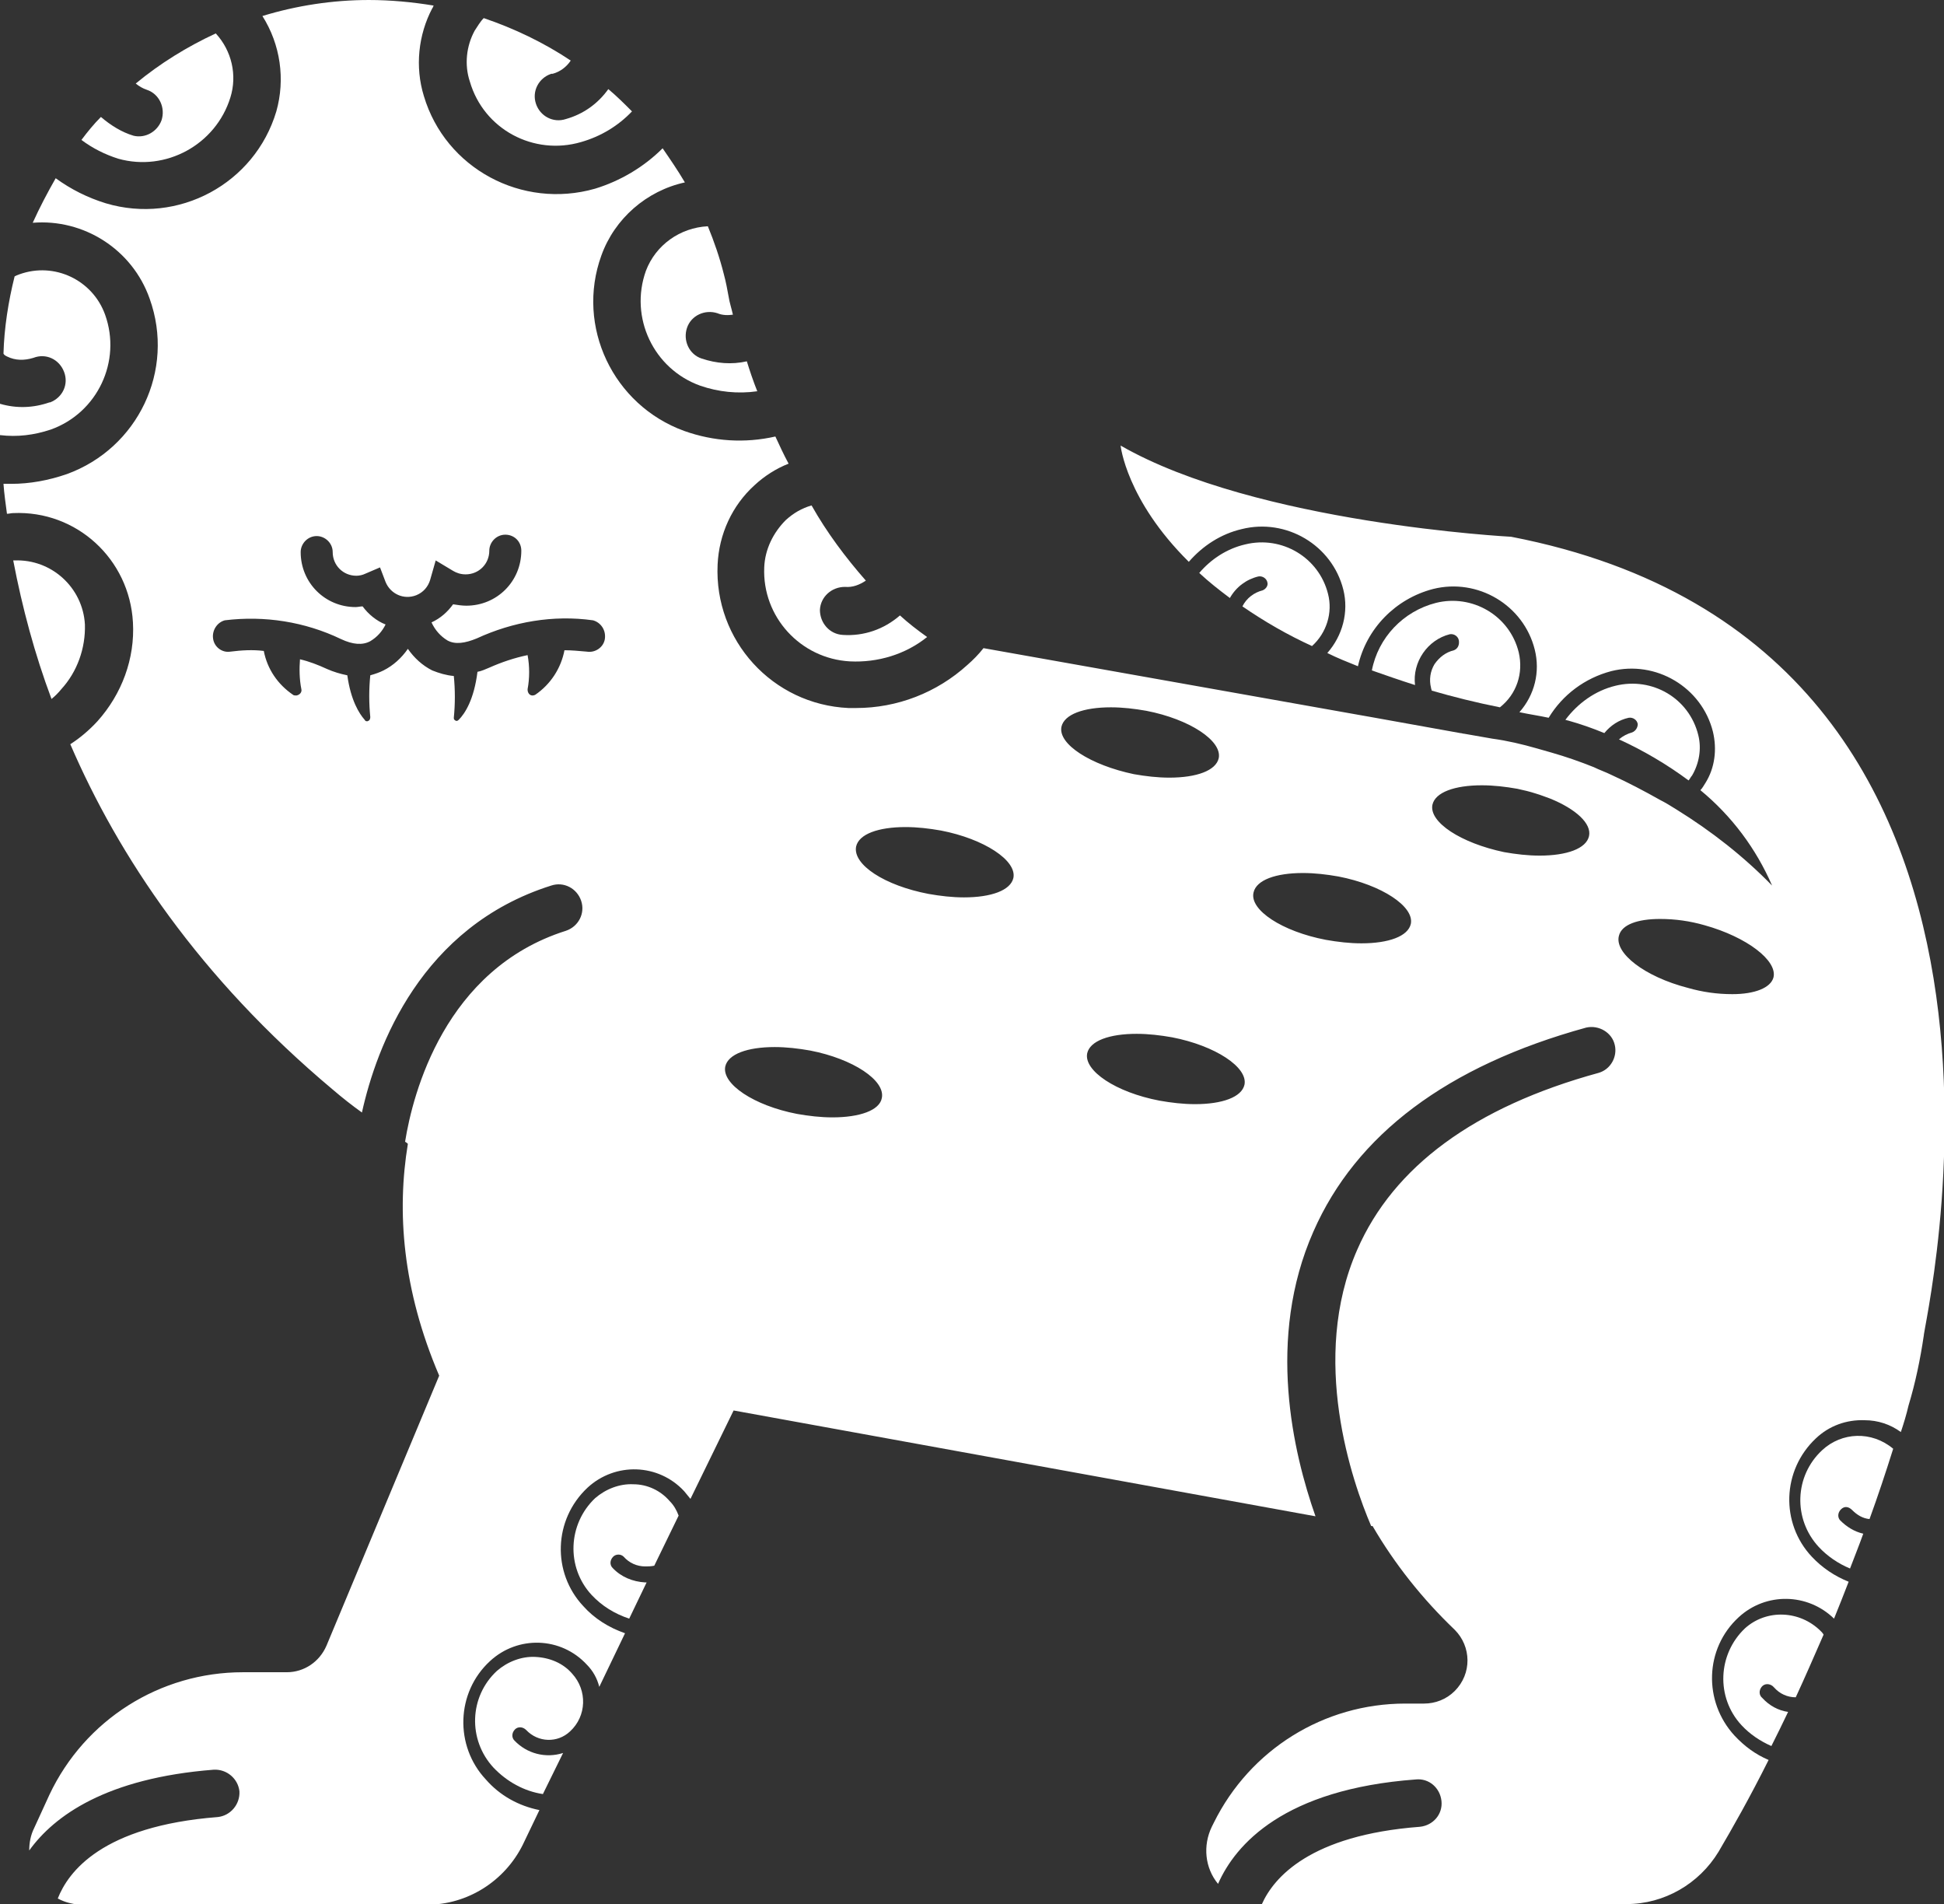 <svg enable-background="new 0 0 279.3 273.5" viewBox="0 0 279.3 273.5" xmlns="http://www.w3.org/2000/svg"><rect x="0" y="0" width="279.3" height="273.5" fill="#333333" stroke="none"/><g fill="#fff"><path d="m 76.9 238 c -2 -.1 -4 .7 -5.5 2 -4 3.7 -4.2 9.9 -.5 13.9 1.9 2 4.4 3.4 7.1 3.8 l 2.9 -5.9 c -2.5 .8 -5.2 .1 -7 -1.8 -.4 -.4 -.4 -1.1 .1 -1.6 .4 -.4 1.1 -.4 1.6 .1 1.7 1.8 4.5 1.9 6.3 .2 2.4 -2.2 2.5 -5.9 .3 -8.3 -1.3 -1.5 -3.2 -2.3 -5.3 -2.4 z"/><path d="m 91 213.2 c -2 -.1 -4 .7 -5.5 2 -3.9 3.7 -4.2 9.9 -.5 13.9 1.5 1.6 3.3 2.7 5.4 3.4 l 2.5 -5.2 h -.2 c -1.8 -.1 -3.5 -.8 -4.7 -2.1 -.4 -.4 -.4 -1.1 .1 -1.6 .4 -.4 1.1 -.4 1.5 0 .8 .9 1.9 1.4 3.1 1.4 .4 0 .8 0 1.3 -.1 l 3.5 -7.2 c -.3 -.8 -.7 -1.5 -1.3 -2.1 -1.3 -1.5 -3.2 -2.4 -5.2 -2.4 z"/><path d="m 8.8 99 c 2.3 -2.5 3.5 -5.9 3.4 -9.3 -.3 -5.3 -4.8 -9.4 -10.1 -9.2 -.1 0 -.1 0 -.2 0 1.3 6.8 3.1 13.5 5.5 19.9 .5 -.4 1 -.9 1.4 -1.4 z"/><path d="m 7.3 61.7 c 6.7 -2.4 10.2 -9.8 7.8 -16.5 -1.8 -5 -7.3 -7.6 -12.3 -5.8 -.3 .1 -.5 .2 -.7 .3 -.9 3.6 -1.5 7.4 -1.6 11.1 .1 .2 .3 .3 .5 .4 1.2 .6 2.5 .6 3.8 .2 1.8 -.7 3.7 .2 4.4 2 s -.2 3.7 -2 4.4 c 0 0 0 0 -.1 0 -2.3 .8 -4.7 .9 -7.1 .2 v 2.3 2.2 c 2.5 .3 4.9 0 7.3 -.8 z"/><path d="m 33.1 14 c 1 -3.2 .2 -6.7 -2.1 -9.2 -4.1 1.9 -8 4.3 -11.5 7.2 .5 .4 1 .7 1.6 .9 1.8 .6 2.7 2.6 2.1 4.4 -.6 1.6 -2.3 2.6 -4 2.2 -1.7 -.5 -3.3 -1.5 -4.7 -2.7 -1 1 -1.9 2.1 -2.8 3.3 1.6 1.2 3.4 2.1 5.3 2.7 6.8 1.9 14 -2 16.1 -8.8 z"/><path d="m 83.5 20.4 c 2.8 -.8 5.3 -2.3 7.3 -4.4 -1.1 -1.1 -2.2 -2.2 -3.4 -3.2 -1.5 2.1 -3.6 3.6 -6.1 4.3 -1.8 .6 -3.7 -.4 -4.3 -2.2 s .4 -3.7 2.2 -4.3 h .2 c 1.1 -.3 2 -1 2.6 -1.9 -3.9 -2.6 -8.1 -4.6 -12.5 -6.1 -.5 .5 -.9 1.2 -1.3 1.8 -1.2 2.2 -1.5 4.9 -.7 7.3 2 6.9 9.2 10.7 16 8.7 z"/><path d="m 92.8 38.9 c -2.4 6.7 1.1 14.1 7.8 16.5 2.6 .9 5.4 1.2 8.2 .8 -.6 -1.5 -1.1 -3 -1.5 -4.3 -2.2 .5 -4.4 .3 -6.5 -.4 -1.8 -.6 -2.7 -2.6 -2.1 -4.4 s 2.6 -2.7 4.4 -2.1 c .7 .3 1.5 .3 2.2 .2 -.2 -.9 -.5 -1.8 -.6 -2.5 -.2 -1.1 -.4 -2.2 -.7 -3.3 -.6 -2.4 -1.4 -4.7 -2.3 -6.9 -4 .2 -7.5 2.7 -8.9 6.4 z"/><path d="m 109.8 81.5 c -.3 7.1 5.2 13.1 12.3 13.5 4 .2 8 -1 11.1 -3.5 -1.4 -1 -2.7 -2 -3.9 -3.1 -2.3 2 -5.2 3 -8.2 2.8 -1.9 -.1 -3.3 -1.7 -3.3 -3.6 .1 -1.9 1.7 -3.3 3.6 -3.3 1.1 .1 2.1 -.3 3 -.9 -2.9 -3.3 -5.6 -6.9 -7.8 -10.8 -1.4 .4 -2.6 1.1 -3.7 2.1 -1.8 1.8 -3 4.2 -3.1 6.8 z"/><path d="m 250.7 233.9 c -3.9 3.7 -4.2 9.9 -.5 13.9 1.2 1.3 2.7 2.3 4.3 3 .8 -1.6 1.6 -3.2 2.4 -4.9 -1.4 -.2 -2.7 -.9 -3.7 -2 -.5 -.4 -.5 -1.1 -.1 -1.6 s 1.1 -.5 1.6 -.1 l .2 .2 c .8 .9 1.9 1.4 3.1 1.4 1.3 -2.8 2.6 -5.8 4 -9 -.1 -.2 -.3 -.4 -.4 -.5 -3 -3 -7.8 -3.2 -10.9 -.4 z"/><path d="m 208.9 93.4 c -1.2 .3 -2.1 1 -2.8 2 -.6 1 -.8 2.2 -.5 3.4 0 .1 .1 .3 .1 .4 3.1 .9 6.3 1.7 9.8 2.4 2.4 -1.9 3.4 -4.9 2.7 -7.9 -1.3 -5.3 -6.7 -8.4 -11.9 -7.1 -4.7 1.2 -8.3 5 -9.2 9.7 2 .7 4 1.4 6.2 2.1 -.4 -3.3 1.8 -6.5 5 -7.3 .6 -.1 1.2 .3 1.3 .9 .1 .7 -.2 1.2 -.7 1.4 z"/><path d="m 234.5 105.2 c -.7 .2 -1.3 .5 -1.9 1 3.5 1.6 6.9 3.6 10 5.9 .2 -.2 .3 -.5 .5 -.7 1 -1.7 1.4 -3.8 .9 -5.8 -1.3 -5.3 -6.6 -8.4 -11.9 -7.1 -2.9 .7 -5.4 2.5 -7.2 4.9 .1 0 .3 .1 .4 .1 1.8 .5 3.5 1.1 5.2 1.8 .9 -1.1 2.1 -1.9 3.5 -2.2 .6 -.1 1.2 .3 1.3 .9 0 .5 -.3 1 -.8 1.2 z"/><path d="m 261.8 208.3 c -4 3.7 -4.2 9.9 -.5 13.9 1.2 1.3 2.8 2.4 4.5 3.1 .6 -1.6 1.3 -3.3 1.9 -5 -1.3 -.3 -2.4 -1 -3.3 -1.9 -.4 -.4 -.4 -1.1 .1 -1.6 s 1.1 -.4 1.6 .1 c .7 .7 1.5 1.2 2.5 1.3 1.2 -3.3 2.3 -6.6 3.4 -10.1 -3.1 -2.6 -7.4 -2.4 -10.2 .2 z"/><path d="m 181.4 84.8 c -1.2 .3 -2.3 1.1 -2.9 2.3 3.2 2.2 6.5 4.1 10 5.7 2.1 -1.9 3 -4.8 2.3 -7.5 -1.3 -5.2 -6.6 -8.4 -11.9 -7.1 -2.6 .6 -4.9 2.1 -6.6 4.1 1.4 1.3 2.8 2.4 4.4 3.6 .9 -1.6 2.4 -2.7 4.1 -3.1 .6 -.1 1.2 .3 1.3 .9 .1 .4 -.2 .9 -.7 1.1 z"/><path d="m 217.1 77.1 s -36.6 -1.9 -56.1 -13.1 c 0 0 .8 7.8 9.8 16.7 2 -2.3 4.6 -4 7.6 -4.7 6.4 -1.6 13 2.3 14.6 8.7 .8 3.2 -.1 6.6 -2.3 9.1 1.4 .7 2.9 1.3 4.4 1.9 1.2 -5.4 5.4 -9.7 10.8 -11.1 6.4 -1.6 13 2.3 14.6 8.7 .8 3.2 0 6.5 -2.2 9 1.4 .3 2.8 .5 4.2 .8 2 -3.3 5.2 -5.7 9 -6.7 6.4 -1.6 13 2.3 14.6 8.7 .6 2.5 .3 5.2 -1.1 7.4 -.2 .3 -.4 .7 -.7 1 4.5 3.7 8 8.4 10.3 13.7 -4.1 -4.2 -8.7 -7.8 -13.7 -10.9 -.8 -.5 -1.6 -1 -2.4 -1.4 -2.3 -1.3 -4.6 -2.5 -7 -3.6 -.8 -.4 -1.7 -.7 -2.5 -1.1 -2 -.8 -4 -1.5 -6.1 -2.1 -.7 -.2 -1.4 -.4 -2.1 -.6 -2.1 -.6 -4.2 -1.1 -6.4 -1.4 l -4 -.7 c -.2 0 -.4 -.1 -.6 -.1 l -12.8 -2.3 -1.7 -.3 -54 -9.6 c -.7 .9 -1.5 1.7 -2.3 2.4 -4.4 4 -10.1 6.2 -16 6.2 -.4 0 -.7 0 -1.1 0 -10.9 -.5 -19.3 -9.7 -18.8 -20.6 .2 -4.4 2.1 -8.5 5.3 -11.4 1.4 -1.3 3.1 -2.4 4.9 -3.1 -.7 -1.3 -1.3 -2.6 -1.9 -3.9 -4.4 1 -8.9 .7 -13.1 -.8 -10.2 -3.7 -15.6 -15 -11.9 -25.2 1.9 -5.3 6.5 -9.3 12 -10.5 -1 -1.7 -2.1 -3.3 -3.2 -4.9 -2.7 2.7 -6.1 4.7 -9.7 5.8 -10.5 3 -21.5 -2.9 -24.6 -13.3 -1.3 -4.2 -.8 -8.8 1.2 -12.6 .1 -.1 .1 -.2 .2 -.4 -3 -.5 -6.2 -.8 -9.3 -.8 -5.2 0 -10.4 .8 -15.3 2.3 2.6 4.1 3.3 9.1 2 13.7 -3.1 10.4 -14.1 16.3 -24.5 13.2 -2.6 -.8 -5 -2 -7.2 -3.6 -1.2 2.1 -2.3 4.2 -3.3 6.4 7.3 -.6 14.3 3.8 16.8 10.9 3.7 10.3 -1.7 21.5 -11.9 25.2 -2.6 .9 -5.3 1.4 -8 1.4 -.4 0 -.8 0 -1.1 0 .1 1.4 .3 2.8 .5 4.3 .3 0 .6 -.1 .9 -.1 9.1 -.4 16.7 6.6 17.2 15.7 .3 5.2 -1.6 10.3 -5.1 14.2 -1.2 1.3 -2.5 2.4 -3.9 3.3 6.9 16 18.5 33.5 37.7 49.6 1.4 1.2 2.8 2.3 4.2 3.3 2.1 -9.5 8.5 -26.7 27.2 -32.6 1.8 -.6 3.7 .4 4.3 2.2 s -.4 3.7 -2.2 4.3 c -17.4 5.5 -22 23.4 -23.1 30.3 .2 .1 .3 .2 .4 .3 -1.6 9.7 -.8 20.9 4.5 33.3 l -16.2 38.8 c -1 2.3 -3.2 3.8 -5.7 3.8 h -6.3 c -11.9 0 -22.7 6.8 -27.8 17.6 l -2.2 4.8 c -.5 1 -.7 2.1 -.7 3.2 3.6 -5 11.1 -10.4 26.5 -11.6 1.9 -.1 3.5 1.3 3.7 3.1 .1 1.9 -1.3 3.5 -3.1 3.7 -16.7 1.3 -21.5 7.9 -23 11.7 1.1 .6 2.4 .9 3.7 .9 h 49.3 c 5.9 0 11.2 -3.4 13.8 -8.6 l 2.4 -5 c -3 -.6 -5.7 -2.1 -7.7 -4.4 -4.5 -4.8 -4.3 -12.5 .6 -17 4 -3.7 10.2 -3.5 13.9 .5 .9 .9 1.5 2 1.8 3.2 l 3.7 -7.7 c -2.3 -.8 -4.4 -2.1 -6 -3.9 -4.5 -4.8 -4.3 -12.4 .6 -17 4 -3.7 10.2 -3.5 13.9 .5 .3 .4 .6 .7 .9 1.1 l 6.2 -12.7 83.6 15.2 c -3.2 -9.1 -7.1 -25.5 -.3 -40.9 6.1 -13.9 19.2 -23.8 39.2 -29.3 1.8 -.4 3.7 .7 4.1 2.5 .4 1.7 -.6 3.5 -2.3 4 -17.9 4.9 -29.5 13.5 -34.7 25.4 -6.9 15.7 -.7 33.4 2 39.7 h .2 c 3.2 5.5 7.2 10.5 11.8 14.9 2.4 2.4 2.5 6.3 0 8.8 -1.2 1.2 -2.8 1.8 -4.4 1.8 h -2.7 c -11.7 0 -22.3 6.6 -27.5 17.1 l -.3 .6 c -1.3 2.7 -1 5.9 .9 8.2 2.5 -5.7 9.5 -13.6 28.4 -15 1.9 -.2 3.5 1.2 3.7 3.1 s -1.2 3.5 -3.1 3.7 c -15.8 1.2 -21 7.3 -22.7 11.1 h 52.4 c 5.4 0 10.4 -2.9 13.2 -7.5 2 -3.4 4.5 -7.8 7.2 -13.2 -1.9 -.8 -3.5 -2 -4.9 -3.5 -4.5 -4.9 -4.3 -12.5 .6 -17 3.9 -3.6 9.9 -3.5 13.7 .2 .7 -1.7 1.4 -3.5 2.1 -5.3 -2 -.8 -3.8 -2 -5.3 -3.6 -4.5 -4.8 -4.3 -12.4 .6 -17 1.9 -1.8 4.4 -2.7 7 -2.6 1.9 0 3.7 .6 5.2 1.7 .4 -1.2 .8 -2.5 1.1 -3.8 1 -3.3 1.7 -6.7 2.2 -10.1 v .1 c -.5 0 24 -98.7 -59.3 -114.8 z m -130.2 14.7 c -.2 1.2 -1.4 2 -2.6 1.8 -1.1 -.1 -2.2 -.2 -3.2 -.2 -.5 2.6 -2 4.9 -4.2 6.4 -.4 .2 -.8 .1 -1 -.3 -.1 -.2 -.1 -.4 -.1 -.5 .3 -1.6 .3 -3.3 0 -4.9 -1.9 .4 -3.7 1 -5.5 1.8 -.5 .2 -1.1 .5 -1.7 .6 -.5 4 -1.8 6 -2.7 6.9 -.2 .2 -.4 .2 -.6 0 -.1 -.1 -.1 -.2 -.1 -.3 .2 -2 .2 -4 0 -6 -1.1 -.1 -2.1 -.4 -3.1 -.8 -1.4 -.7 -2.6 -1.8 -3.5 -3.1 -.9 1.3 -2.1 2.4 -3.5 3.1 -.6 .3 -1.2 .5 -1.9 .7 -.2 2 -.2 4 0 6 0 .3 -.1 .5 -.4 .6 -.2 0 -.3 0 -.4 -.2 -.8 -.9 -2 -2.8 -2.5 -6.4 -1 -.2 -2 -.5 -2.9 -.9 -1.3 -.6 -2.6 -1.1 -3.9 -1.4 -.1 1.3 -.1 2.8 .2 4.3 .1 .4 -.2 .8 -.7 .9 -.2 0 -.4 0 -.5 -.1 -2.2 -1.5 -3.7 -3.7 -4.2 -6.3 -1.6 -.2 -3.2 -.1 -4.8 .1 -1.2 .2 -2.4 -.7 -2.5 -2 -.1 -1.1 .6 -2.2 1.7 -2.5 5.7 -.7 11.5 .2 16.7 2.7 1.7 .8 3.1 .9 4.2 .3 1 -.6 1.7 -1.4 2.2 -2.4 -1.3 -.5 -2.5 -1.5 -3.3 -2.6 -.3 0 -.7 .1 -1 .1 -4.4 0 -7.9 -3.5 -7.9 -7.9 0 -1.2 1 -2.3 2.3 -2.3 1.2 0 2.3 1 2.3 2.3 0 1.9 1.5 3.4 3.4 3.4 .4 0 .9 -.1 1.3 -.3 l 2.1 -.9 .8 2.1 c .7 1.7 2.6 2.6 4.4 1.9 1 -.4 1.7 -1.2 2 -2.2 l .8 -2.8 2.5 1.5 c .5 .3 1.1 .5 1.8 .5 1.9 0 3.4 -1.5 3.4 -3.4 0 -1.2 1 -2.3 2.3 -2.3 s 2.3 1 2.3 2.3 c 0 4.4 -3.5 7.9 -7.9 7.9 -.6 0 -1.3 -.1 -1.9 -.2 -.8 1.1 -1.8 2 -3.1 2.6 .5 1.1 1.3 2 2.3 2.6 1.1 .6 2.5 .4 4.2 -.3 5.2 -2.4 11 -3.4 16.7 -2.6 1.1 .3 1.9 1.4 1.7 2.7 z m 145.7 42.6 c .4 -1.6 2.7 -2.4 5.9 -2.4 2.2 0 4.3 .3 6.4 .9 6.1 1.7 10.5 5.1 9.9 7.5 -.4 1.5 -2.7 2.4 -5.9 2.4 -2.2 0 -4.3 -.3 -6.4 -.9 -6.2 -1.6 -10.6 -5 -9.9 -7.5 z m -80.1 -30 c .4 -1.8 3.2 -2.8 7.1 -2.8 1.7 0 3.4 .2 5.1 .5 6.2 1.2 10.9 4.3 10.4 6.8 -.4 1.8 -3.2 2.8 -7.1 2.8 -1.7 0 -3.4 -.2 -5.1 -.5 -6.2 -1.3 -10.9 -4.3 -10.4 -6.8 z m 3.7 46.9 c .4 -1.8 3.2 -2.8 7.1 -2.8 1.7 0 3.4 .2 5.1 .5 6.2 1.2 10.9 4.3 10.4 6.8 -.4 1.8 -3.2 2.8 -7.1 2.8 -1.7 0 -3.4 -.2 -5.1 -.5 -6.3 -1.2 -10.9 -4.3 -10.4 -6.8 z m 23.9 -23.1 c .4 -1.8 3.2 -2.8 7.1 -2.8 1.7 0 3.4 .2 5.1 .5 6.2 1.2 10.9 4.3 10.4 6.8 -.4 1.8 -3.2 2.8 -7.1 2.8 -1.7 0 -3.4 -.2 -5.1 -.5 -6.3 -1.2 -11 -4.3 -10.4 -6.8 z m 25.7 -12.6 c .4 -1.8 3.2 -2.8 7.1 -2.8 1.7 0 3.4 .2 5.1 .5 .9 .2 1.8 .4 2.7 .7 .7 .2 1.4 .5 2 .7 3.7 1.5 6 3.6 5.6 5.4 s -3.2 2.8 -7.1 2.8 c -1.7 0 -3.4 -.2 -5.1 -.5 -6.2 -1.3 -10.8 -4.3 -10.3 -6.8 z m -101.6 37.6 c .4 -1.8 3.2 -2.8 7.1 -2.8 1.7 0 3.4 .2 5.1 .5 6.2 1.2 10.8 4.3 10.3 6.8 -.3 1.8 -3.2 2.8 -7.1 2.8 -1.7 0 -3.4 -.2 -5.1 -.5 -6.2 -1.2 -10.8 -4.3 -10.3 -6.8 z m 18.8 -31.6 c .4 -1.8 3.2 -2.8 7.1 -2.8 1.7 0 3.4 .2 5.1 .5 6.2 1.2 10.9 4.3 10.4 6.8 -.4 1.8 -3.2 2.8 -7.1 2.8 -1.7 0 -3.4 -.2 -5.1 -.5 -6.3 -1.2 -10.9 -4.2 -10.4 -6.8 z"/></g></svg>